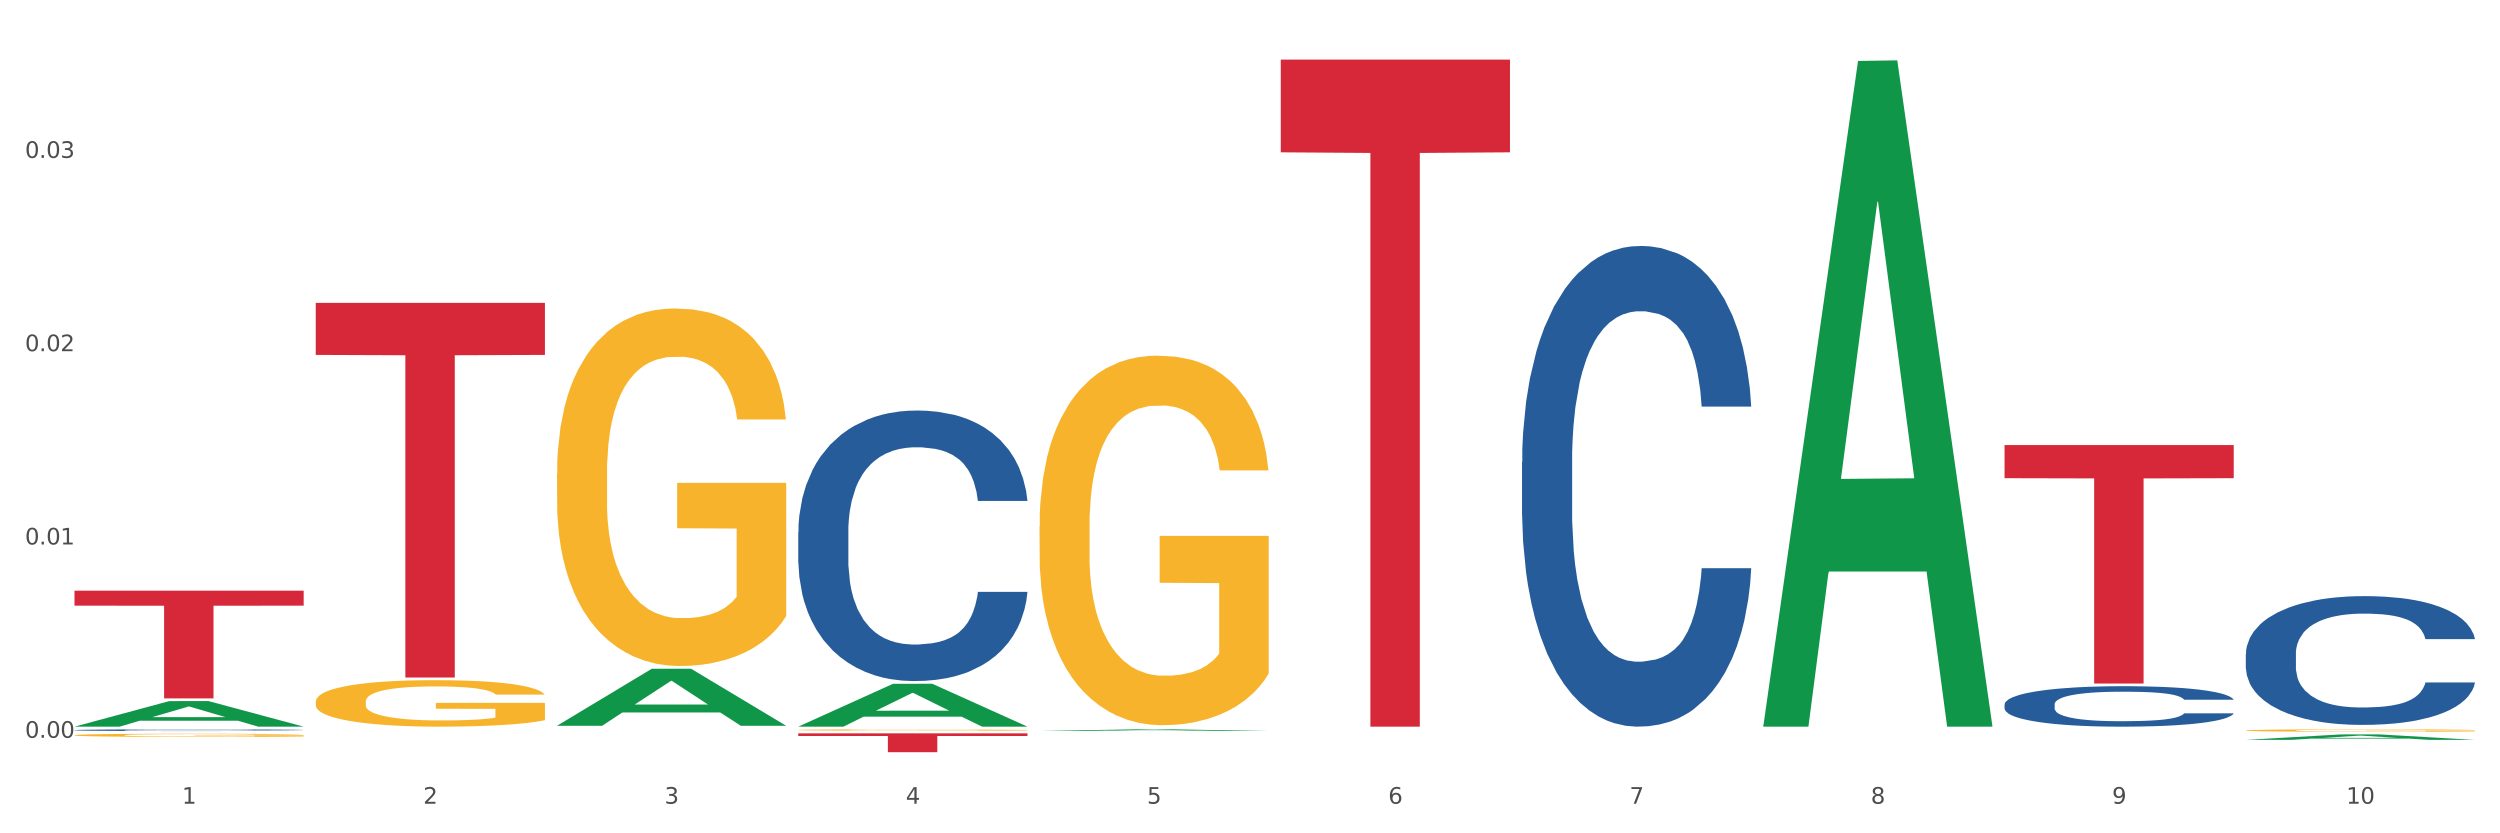 <?xml version="1.0" encoding="utf-8" standalone="no"?>
<!DOCTYPE svg PUBLIC "-//W3C//DTD SVG 1.1//EN"
  "http://www.w3.org/Graphics/SVG/1.1/DTD/svg11.dtd">
<svg xmlns:xlink="http://www.w3.org/1999/xlink" width="1080pt" height="360pt" viewBox="0 0 1080 360" xmlns="http://www.w3.org/2000/svg" version="1.1">
 <rect x="0" y="0" width="1080" height="360" fill="#333333" stroke="none"/>
 <defs>
  <style type="text/css">*{stroke-linejoin: round; stroke-linecap: butt}</style>
 </defs>
 <g id="figure_1">
  <g id="patch_1">
   <path d="M 0 360 
L 1080 360 
L 1080 0 
L 0 0 
z
" style="fill: #ffffff; stroke: #ffffff; stroke-linejoin: miter"/>
  </g>
  <g id="axes_1">
   <g id="matplotlib.axis_1">
    <g id="xtick_1">
     <g id="text_1">
      <!-- 1 -->
      <g style="fill: #4d4d4d" transform="translate(78.627 347.204) scale(0.096 -0.096)">
       <defs>
        <path id="DejaVuSans-31" d="M 794 531 
L 1825 531 
L 1825 4091 
L 703 3866 
L 703 4441 
L 1819 4666 
L 2450 4666 
L 2450 531 
L 3481 531 
L 3481 0 
L 794 0 
L 794 531 
z
" transform="scale(0.016)"/>
       </defs>
       <use xlink:href="#DejaVuSans-31"/>
      </g>
     </g>
    </g>
    <g id="xtick_2">
     <g id="text_2">
      <!-- 2 -->
      <g style="fill: #4d4d4d" transform="translate(182.851 347.204) scale(0.096 -0.096)">
       <defs>
        <path id="DejaVuSans-32" d="M 1228 531 
L 3431 531 
L 3431 0 
L 469 0 
L 469 531 
Q 828 903 1448 1529 
Q 2069 2156 2228 2338 
Q 2531 2678 2651 2914 
Q 2772 3150 2772 3378 
Q 2772 3750 2511 3984 
Q 2250 4219 1831 4219 
Q 1534 4219 1204 4116 
Q 875 4013 500 3803 
L 500 4441 
Q 881 4594 1212 4672 
Q 1544 4750 1819 4750 
Q 2544 4750 2975 4387 
Q 3406 4025 3406 3419 
Q 3406 3131 3298 2873 
Q 3191 2616 2906 2266 
Q 2828 2175 2409 1742 
Q 1991 1309 1228 531 
z
" transform="scale(0.016)"/>
       </defs>
       <use xlink:href="#DejaVuSans-32"/>
      </g>
     </g>
    </g>
    <g id="xtick_3">
     <g id="text_3">
      <!-- 3 -->
      <g style="fill: #4d4d4d" transform="translate(287.074 347.204) scale(0.096 -0.096)">
       <defs>
        <path id="DejaVuSans-33" d="M 2597 2516 
Q 3050 2419 3304 2112 
Q 3559 1806 3559 1356 
Q 3559 666 3084 287 
Q 2609 -91 1734 -91 
Q 1441 -91 1130 -33 
Q 819 25 488 141 
L 488 750 
Q 750 597 1062 519 
Q 1375 441 1716 441 
Q 2309 441 2620 675 
Q 2931 909 2931 1356 
Q 2931 1769 2642 2001 
Q 2353 2234 1838 2234 
L 1294 2234 
L 1294 2753 
L 1863 2753 
Q 2328 2753 2575 2939 
Q 2822 3125 2822 3475 
Q 2822 3834 2567 4026 
Q 2313 4219 1838 4219 
Q 1578 4219 1281 4162 
Q 984 4106 628 3988 
L 628 4550 
Q 988 4650 1302 4700 
Q 1616 4750 1894 4750 
Q 2613 4750 3031 4423 
Q 3450 4097 3450 3541 
Q 3450 3153 3228 2886 
Q 3006 2619 2597 2516 
z
" transform="scale(0.016)"/>
       </defs>
       <use xlink:href="#DejaVuSans-33"/>
      </g>
     </g>
    </g>
    <g id="xtick_4">
     <g id="text_4">
      <!-- 4 -->
      <g style="fill: #4d4d4d" transform="translate(391.298 347.204) scale(0.096 -0.096)">
       <defs>
        <path id="DejaVuSans-34" d="M 2419 4116 
L 825 1625 
L 2419 1625 
L 2419 4116 
z
M 2253 4666 
L 3047 4666 
L 3047 1625 
L 3713 1625 
L 3713 1100 
L 3047 1100 
L 3047 0 
L 2419 0 
L 2419 1100 
L 313 1100 
L 313 1709 
L 2253 4666 
z
" transform="scale(0.016)"/>
       </defs>
       <use xlink:href="#DejaVuSans-34"/>
      </g>
     </g>
    </g>
    <g id="xtick_5">
     <g id="text_5">
      <!-- 5 -->
      <g style="fill: #4d4d4d" transform="translate(495.522 347.204) scale(0.096 -0.096)">
       <defs>
        <path id="DejaVuSans-35" d="M 691 4666 
L 3169 4666 
L 3169 4134 
L 1269 4134 
L 1269 2991 
Q 1406 3038 1543 3061 
Q 1681 3084 1819 3084 
Q 2600 3084 3056 2656 
Q 3513 2228 3513 1497 
Q 3513 744 3044 326 
Q 2575 -91 1722 -91 
Q 1428 -91 1123 -41 
Q 819 9 494 109 
L 494 744 
Q 775 591 1075 516 
Q 1375 441 1709 441 
Q 2250 441 2565 725 
Q 2881 1009 2881 1497 
Q 2881 1984 2565 2268 
Q 2250 2553 1709 2553 
Q 1456 2553 1204 2497 
Q 953 2441 691 2322 
L 691 4666 
z
" transform="scale(0.016)"/>
       </defs>
       <use xlink:href="#DejaVuSans-35"/>
      </g>
     </g>
    </g>
    <g id="xtick_6">
     <g id="text_6">
      <!-- 6 -->
      <g style="fill: #4d4d4d" transform="translate(599.745 347.204) scale(0.096 -0.096)">
       <defs>
        <path id="DejaVuSans-36" d="M 2113 2584 
Q 1688 2584 1439 2293 
Q 1191 2003 1191 1497 
Q 1191 994 1439 701 
Q 1688 409 2113 409 
Q 2538 409 2786 701 
Q 3034 994 3034 1497 
Q 3034 2003 2786 2293 
Q 2538 2584 2113 2584 
z
M 3366 4563 
L 3366 3988 
Q 3128 4100 2886 4159 
Q 2644 4219 2406 4219 
Q 1781 4219 1451 3797 
Q 1122 3375 1075 2522 
Q 1259 2794 1537 2939 
Q 1816 3084 2150 3084 
Q 2853 3084 3261 2657 
Q 3669 2231 3669 1497 
Q 3669 778 3244 343 
Q 2819 -91 2113 -91 
Q 1303 -91 875 529 
Q 447 1150 447 2328 
Q 447 3434 972 4092 
Q 1497 4750 2381 4750 
Q 2619 4750 2861 4703 
Q 3103 4656 3366 4563 
z
" transform="scale(0.016)"/>
       </defs>
       <use xlink:href="#DejaVuSans-36"/>
      </g>
     </g>
    </g>
    <g id="xtick_7">
     <g id="text_7">
      <!-- 7 -->
      <g style="fill: #4d4d4d" transform="translate(703.969 347.204) scale(0.096 -0.096)">
       <defs>
        <path id="DejaVuSans-37" d="M 525 4666 
L 3525 4666 
L 3525 4397 
L 1831 0 
L 1172 0 
L 2766 4134 
L 525 4134 
L 525 4666 
z
" transform="scale(0.016)"/>
       </defs>
       <use xlink:href="#DejaVuSans-37"/>
      </g>
     </g>
    </g>
    <g id="xtick_8">
     <g id="text_8">
      <!-- 8 -->
      <g style="fill: #4d4d4d" transform="translate(808.193 347.204) scale(0.096 -0.096)">
       <defs>
        <path id="DejaVuSans-38" d="M 2034 2216 
Q 1584 2216 1326 1975 
Q 1069 1734 1069 1313 
Q 1069 891 1326 650 
Q 1584 409 2034 409 
Q 2484 409 2743 651 
Q 3003 894 3003 1313 
Q 3003 1734 2745 1975 
Q 2488 2216 2034 2216 
z
M 1403 2484 
Q 997 2584 770 2862 
Q 544 3141 544 3541 
Q 544 4100 942 4425 
Q 1341 4750 2034 4750 
Q 2731 4750 3128 4425 
Q 3525 4100 3525 3541 
Q 3525 3141 3298 2862 
Q 3072 2584 2669 2484 
Q 3125 2378 3379 2068 
Q 3634 1759 3634 1313 
Q 3634 634 3220 271 
Q 2806 -91 2034 -91 
Q 1263 -91 848 271 
Q 434 634 434 1313 
Q 434 1759 690 2068 
Q 947 2378 1403 2484 
z
M 1172 3481 
Q 1172 3119 1398 2916 
Q 1625 2713 2034 2713 
Q 2441 2713 2670 2916 
Q 2900 3119 2900 3481 
Q 2900 3844 2670 4047 
Q 2441 4250 2034 4250 
Q 1625 4250 1398 4047 
Q 1172 3844 1172 3481 
z
" transform="scale(0.016)"/>
       </defs>
       <use xlink:href="#DejaVuSans-38"/>
      </g>
     </g>
    </g>
    <g id="xtick_9">
     <g id="text_9">
      <!-- 9 -->
      <g style="fill: #4d4d4d" transform="translate(912.416 347.204) scale(0.096 -0.096)">
       <defs>
        <path id="DejaVuSans-39" d="M 703 97 
L 703 672 
Q 941 559 1184 500 
Q 1428 441 1663 441 
Q 2288 441 2617 861 
Q 2947 1281 2994 2138 
Q 2813 1869 2534 1725 
Q 2256 1581 1919 1581 
Q 1219 1581 811 2004 
Q 403 2428 403 3163 
Q 403 3881 828 4315 
Q 1253 4750 1959 4750 
Q 2769 4750 3195 4129 
Q 3622 3509 3622 2328 
Q 3622 1225 3098 567 
Q 2575 -91 1691 -91 
Q 1453 -91 1209 -44 
Q 966 3 703 97 
z
M 1959 2075 
Q 2384 2075 2632 2365 
Q 2881 2656 2881 3163 
Q 2881 3666 2632 3958 
Q 2384 4250 1959 4250 
Q 1534 4250 1286 3958 
Q 1038 3666 1038 3163 
Q 1038 2656 1286 2365 
Q 1534 2075 1959 2075 
z
" transform="scale(0.016)"/>
       </defs>
       <use xlink:href="#DejaVuSans-39"/>
      </g>
     </g>
    </g>
    <g id="xtick_10">
     <g id="text_10">
      <!-- 10 -->
      <g style="fill: #4d4d4d" transform="translate(1013.586 347.204) scale(0.096 -0.096)">
       <defs>
        <path id="DejaVuSans-30" d="M 2034 4250 
Q 1547 4250 1301 3770 
Q 1056 3291 1056 2328 
Q 1056 1369 1301 889 
Q 1547 409 2034 409 
Q 2525 409 2770 889 
Q 3016 1369 3016 2328 
Q 3016 3291 2770 3770 
Q 2525 4250 2034 4250 
z
M 2034 4750 
Q 2819 4750 3233 4129 
Q 3647 3509 3647 2328 
Q 3647 1150 3233 529 
Q 2819 -91 2034 -91 
Q 1250 -91 836 529 
Q 422 1150 422 2328 
Q 422 3509 836 4129 
Q 1250 4750 2034 4750 
z
" transform="scale(0.016)"/>
       </defs>
       <use xlink:href="#DejaVuSans-31"/>
       <use xlink:href="#DejaVuSans-30" transform="translate(63.623 0)"/>
      </g>
     </g>
    </g>
    <g id="xtick_11"/>
    <g id="xtick_12"/>
    <g id="xtick_13"/>
    <g id="xtick_14"/>
    <g id="xtick_15"/>
    <g id="xtick_16"/>
    <g id="xtick_17"/>
    <g id="xtick_18"/>
    <g id="xtick_19"/>
   </g>
   <g id="matplotlib.axis_2">
    <g id="ytick_1">
     <g id="text_11">
      <!-- 0.00 -->
      <g style="fill: #4d4d4d" transform="translate(10.8 318.723) scale(0.096 -0.096)">
       <defs>
        <path id="DejaVuSans-2e" d="M 684 794 
L 1344 794 
L 1344 0 
L 684 0 
L 684 794 
z
" transform="scale(0.016)"/>
       </defs>
       <use xlink:href="#DejaVuSans-30"/>
       <use xlink:href="#DejaVuSans-2e" transform="translate(63.623 0)"/>
       <use xlink:href="#DejaVuSans-30" transform="translate(95.41 0)"/>
       <use xlink:href="#DejaVuSans-30" transform="translate(159.033 0)"/>
      </g>
     </g>
    </g>
    <g id="ytick_2">
     <g id="text_12">
      <!-- 0.01 -->
      <g style="fill: #4d4d4d" transform="translate(10.8 235.219) scale(0.096 -0.096)">
       <use xlink:href="#DejaVuSans-30"/>
       <use xlink:href="#DejaVuSans-2e" transform="translate(63.623 0)"/>
       <use xlink:href="#DejaVuSans-30" transform="translate(95.41 0)"/>
       <use xlink:href="#DejaVuSans-31" transform="translate(159.033 0)"/>
      </g>
     </g>
    </g>
    <g id="ytick_3">
     <g id="text_13">
      <!-- 0.02 -->
      <g style="fill: #4d4d4d" transform="translate(10.8 151.714) scale(0.096 -0.096)">
       <use xlink:href="#DejaVuSans-30"/>
       <use xlink:href="#DejaVuSans-2e" transform="translate(63.623 0)"/>
       <use xlink:href="#DejaVuSans-30" transform="translate(95.41 0)"/>
       <use xlink:href="#DejaVuSans-32" transform="translate(159.033 0)"/>
      </g>
     </g>
    </g>
    <g id="ytick_4">
     <g id="text_14">
      <!-- 0.03 -->
      <g style="fill: #4d4d4d" transform="translate(10.8 68.21) scale(0.096 -0.096)">
       <use xlink:href="#DejaVuSans-30"/>
       <use xlink:href="#DejaVuSans-2e" transform="translate(63.623 0)"/>
       <use xlink:href="#DejaVuSans-30" transform="translate(95.41 0)"/>
       <use xlink:href="#DejaVuSans-33" transform="translate(159.033 0)"/>
      </g>
     </g>
    </g>
    <g id="ytick_5"/>
    <g id="ytick_6"/>
    <g id="ytick_7"/>
    <g id="ytick_8"/>
   </g>
   <g id="PolyCollection_1">
    <path d="M 32.175 313.898 
L 32.277 313.888 
L 73.107 302.877 
L 90.051 302.867 
L 131.187 313.919 
L 111.589 313.919 
L 102.709 311.345 
L 60.552 311.345 
L 60.246 311.387 
L 51.671 313.919 
L 32.175 313.919 
L 32.175 313.898 
L 65.86 309.809 
L 97.401 309.799 
L 81.783 305.222 
L 81.579 305.201 
L 81.375 305.233 
L 65.758 309.799 
L 65.86 309.809 
L 32.175 313.898 
z
" clip-path="url(#pe59bf19266)" style="fill: #109648"/>
    <path d="M 657.517 199.557 
L 657.634 199.367 
L 657.634 194.057 
L 657.985 186.85 
L 659.272 173.574 
L 660.911 163.523 
L 663.72 151.764 
L 665.241 146.833 
L 667.231 141.333 
L 671.327 132.419 
L 676.008 124.833 
L 679.285 120.661 
L 681.743 118.005 
L 687.244 113.264 
L 690.404 111.178 
L 693.681 109.471 
L 696.49 108.333 
L 701.171 107.005 
L 704.916 106.437 
L 709.247 106.247 
L 712.875 106.437 
L 717.673 107.195 
L 724.695 109.471 
L 727.387 110.799 
L 731.015 113.074 
L 734.76 116.109 
L 737.803 119.143 
L 741.314 123.505 
L 744.943 129.195 
L 748.454 136.402 
L 750.911 143.04 
L 752.901 150.057 
L 754.657 158.592 
L 755.944 167.885 
L 756.529 175.66 
L 735.112 175.66 
L 734.526 168.643 
L 733.356 161.057 
L 732.186 155.936 
L 730.898 151.764 
L 728.909 147.023 
L 727.153 143.988 
L 724.227 140.385 
L 721.535 138.109 
L 719.312 136.781 
L 716.62 135.643 
L 710.885 134.505 
L 706.789 134.505 
L 704.214 134.885 
L 701.054 135.833 
L 698.362 137.161 
L 695.202 139.436 
L 692.745 141.902 
L 690.287 145.126 
L 688.882 147.402 
L 686.776 151.574 
L 685.371 154.988 
L 683.499 160.867 
L 682.445 165.04 
L 680.573 175.85 
L 679.754 183.816 
L 679.402 189.316 
L 679.168 195.385 
L 679.168 224.971 
L 679.871 238.247 
L 680.456 243.936 
L 681.392 250.384 
L 683.148 258.729 
L 685.722 266.884 
L 688.414 272.764 
L 690.638 276.367 
L 692.745 279.022 
L 694.851 281.108 
L 697.426 283.005 
L 699.533 284.143 
L 702.693 285.281 
L 706.438 285.85 
L 709.364 285.85 
L 715.332 284.902 
L 718.024 283.953 
L 720.599 282.626 
L 723.408 280.54 
L 725.632 278.264 
L 726.919 276.557 
L 729.026 272.953 
L 730.664 269.16 
L 732.069 264.798 
L 733.005 261.005 
L 734.058 255.315 
L 734.877 248.867 
L 735.112 245.453 
L 756.529 245.453 
L 756.061 252.281 
L 755.242 258.919 
L 753.603 267.833 
L 752.316 272.953 
L 750.326 279.212 
L 748.22 284.522 
L 745.294 290.402 
L 742.602 294.764 
L 739.793 298.557 
L 736.75 301.97 
L 731.249 306.712 
L 729.26 308.039 
L 725.046 310.315 
L 721.769 311.643 
L 716.971 312.97 
L 712.055 313.729 
L 706.906 313.919 
L 702.341 313.539 
L 697.309 312.401 
L 694.149 311.264 
L 690.638 309.557 
L 686.542 306.901 
L 682.679 303.677 
L 679.051 299.884 
L 675.657 295.522 
L 672.497 290.591 
L 668.401 282.436 
L 665.358 274.471 
L 663.134 267.074 
L 661.613 260.815 
L 660.091 252.85 
L 659.272 247.35 
L 657.985 234.074 
L 657.517 221.747 
L 657.517 199.557 
z
" clip-path="url(#pe59bf19266)" style="fill: #255c99"/>
    <path d="M 865.964 304.293 
L 866.081 304.277 
L 866.081 303.83 
L 866.432 303.223 
L 867.719 302.106 
L 869.358 301.26 
L 872.167 300.27 
L 873.688 299.855 
L 875.678 299.392 
L 879.774 298.642 
L 884.456 298.003 
L 887.733 297.652 
L 890.19 297.429 
L 895.691 297.029 
L 898.851 296.854 
L 902.128 296.71 
L 904.937 296.614 
L 909.618 296.503 
L 913.364 296.455 
L 917.694 296.439 
L 921.322 296.455 
L 926.12 296.519 
L 933.143 296.71 
L 935.834 296.822 
L 939.463 297.013 
L 943.208 297.269 
L 946.251 297.524 
L 949.762 297.891 
L 953.39 298.37 
L 956.901 298.977 
L 959.359 299.536 
L 961.348 300.126 
L 963.104 300.845 
L 964.391 301.627 
L 964.976 302.281 
L 943.559 302.281 
L 942.974 301.691 
L 941.803 301.052 
L 940.633 300.621 
L 939.346 300.27 
L 937.356 299.871 
L 935.6 299.616 
L 932.674 299.312 
L 929.983 299.121 
L 927.759 299.009 
L 925.067 298.913 
L 919.332 298.817 
L 915.236 298.817 
L 912.661 298.849 
L 909.501 298.929 
L 906.81 299.041 
L 903.65 299.232 
L 901.192 299.44 
L 898.734 299.711 
L 897.33 299.903 
L 895.223 300.254 
L 893.819 300.541 
L 891.946 301.036 
L 890.893 301.387 
L 889.02 302.297 
L 888.201 302.968 
L 887.85 303.431 
L 887.616 303.942 
L 887.616 306.432 
L 888.318 307.549 
L 888.903 308.028 
L 889.839 308.571 
L 891.595 309.273 
L 894.17 309.96 
L 896.861 310.455 
L 899.085 310.758 
L 901.192 310.981 
L 903.298 311.157 
L 905.873 311.317 
L 907.98 311.412 
L 911.14 311.508 
L 914.885 311.556 
L 917.811 311.556 
L 923.78 311.476 
L 926.472 311.397 
L 929.046 311.285 
L 931.855 311.109 
L 934.079 310.918 
L 935.366 310.774 
L 937.473 310.471 
L 939.111 310.151 
L 940.516 309.784 
L 941.452 309.465 
L 942.505 308.986 
L 943.325 308.443 
L 943.559 308.156 
L 964.976 308.156 
L 964.508 308.731 
L 963.689 309.289 
L 962.05 310.04 
L 960.763 310.471 
L 958.773 310.997 
L 956.667 311.444 
L 953.741 311.939 
L 951.049 312.306 
L 948.24 312.626 
L 945.197 312.913 
L 939.697 313.312 
L 937.707 313.424 
L 933.494 313.615 
L 930.217 313.727 
L 925.418 313.839 
L 920.503 313.903 
L 915.353 313.919 
L 910.789 313.887 
L 905.756 313.791 
L 902.596 313.695 
L 899.085 313.552 
L 894.989 313.328 
L 891.127 313.057 
L 887.499 312.737 
L 884.105 312.37 
L 880.945 311.955 
L 876.848 311.269 
L 873.805 310.598 
L 871.582 309.976 
L 870.06 309.449 
L 868.539 308.779 
L 867.719 308.316 
L 866.432 307.198 
L 865.964 306.161 
L 865.964 304.293 
z
" clip-path="url(#pe59bf19266)" style="fill: #255c99"/>
    <path d="M 970.188 282.521 
L 970.305 282.47 
L 970.305 281.047 
L 970.656 279.117 
L 971.943 275.56 
L 973.582 272.868 
L 976.39 269.718 
L 977.912 268.397 
L 979.902 266.923 
L 983.998 264.535 
L 988.679 262.503 
L 991.956 261.385 
L 994.414 260.674 
L 999.915 259.404 
L 1003.075 258.845 
L 1006.352 258.388 
L 1009.161 258.083 
L 1013.842 257.727 
L 1017.587 257.575 
L 1021.917 257.524 
L 1025.546 257.575 
L 1030.344 257.778 
L 1037.366 258.388 
L 1040.058 258.744 
L 1043.686 259.353 
L 1047.431 260.166 
L 1050.474 260.979 
L 1053.985 262.148 
L 1057.613 263.672 
L 1061.125 265.602 
L 1063.582 267.381 
L 1065.572 269.26 
L 1067.327 271.547 
L 1068.615 274.036 
L 1069.2 276.119 
L 1047.782 276.119 
L 1047.197 274.239 
L 1046.027 272.207 
L 1044.857 270.835 
L 1043.569 269.718 
L 1041.58 268.448 
L 1039.824 267.635 
L 1036.898 266.669 
L 1034.206 266.06 
L 1031.983 265.704 
L 1029.291 265.399 
L 1023.556 265.094 
L 1019.46 265.094 
L 1016.885 265.196 
L 1013.725 265.45 
L 1011.033 265.806 
L 1007.873 266.415 
L 1005.415 267.076 
L 1002.958 267.939 
L 1001.553 268.549 
L 999.447 269.667 
L 998.042 270.581 
L 996.17 272.156 
L 995.116 273.274 
L 993.244 276.17 
L 992.424 278.304 
L 992.073 279.777 
L 991.839 281.403 
L 991.839 289.329 
L 992.541 292.885 
L 993.127 294.409 
L 994.063 296.137 
L 995.818 298.372 
L 998.393 300.557 
L 1001.085 302.132 
L 1003.309 303.097 
L 1005.415 303.808 
L 1007.522 304.367 
L 1010.097 304.875 
L 1012.203 305.18 
L 1015.363 305.485 
L 1019.109 305.637 
L 1022.035 305.637 
L 1028.003 305.383 
L 1030.695 305.129 
L 1033.27 304.774 
L 1036.079 304.215 
L 1038.303 303.605 
L 1039.59 303.148 
L 1041.697 302.183 
L 1043.335 301.166 
L 1044.739 299.998 
L 1045.676 298.982 
L 1046.729 297.458 
L 1047.548 295.73 
L 1047.782 294.816 
L 1069.2 294.816 
L 1068.732 296.645 
L 1067.913 298.423 
L 1066.274 300.811 
L 1064.987 302.183 
L 1062.997 303.859 
L 1060.89 305.282 
L 1057.965 306.857 
L 1055.273 308.025 
L 1052.464 309.041 
L 1049.421 309.956 
L 1043.92 311.226 
L 1041.931 311.582 
L 1037.717 312.191 
L 1034.44 312.547 
L 1029.642 312.903 
L 1024.726 313.106 
L 1019.577 313.157 
L 1015.012 313.055 
L 1009.98 312.75 
L 1006.82 312.445 
L 1003.309 311.988 
L 999.212 311.277 
L 995.35 310.413 
L 991.722 309.397 
L 988.328 308.228 
L 985.168 306.908 
L 981.072 304.723 
L 978.029 302.589 
L 975.805 300.608 
L 974.284 298.931 
L 972.762 296.797 
L 971.943 295.324 
L 970.656 291.767 
L 970.188 288.465 
L 970.188 282.521 
z
" clip-path="url(#pe59bf19266)" style="fill: #255c99"/>
    <path d="M 32.175 317.608 
L 32.292 317.607 
L 32.292 317.561 
L 32.526 317.522 
L 33.695 317.428 
L 35.448 317.35 
L 36.734 317.309 
L 38.02 317.275 
L 39.54 317.241 
L 41.41 317.205 
L 44.8 317.154 
L 46.904 317.128 
L 49.476 317.1 
L 54.152 317.06 
L 57.542 317.037 
L 61.049 317.018 
L 66.777 316.995 
L 70.517 316.985 
L 74.492 316.978 
L 79.285 316.973 
L 82.909 316.972 
L 90.858 316.975 
L 97.638 316.987 
L 100.911 316.995 
L 105.119 317.011 
L 107.34 317.021 
L 110.964 317.041 
L 114.705 317.067 
L 117.277 317.09 
L 121.134 317.133 
L 124.057 317.175 
L 126.745 317.228 
L 128.148 317.265 
L 129.2 317.299 
L 130.135 317.338 
L 131.071 317.399 
L 110.029 317.399 
L 109.211 317.355 
L 107.925 317.314 
L 106.054 317.273 
L 104.418 317.248 
L 101.612 317.217 
L 99.041 317.197 
L 96.352 317.182 
L 93.079 317.169 
L 90.507 317.163 
L 86.883 317.158 
L 79.752 317.159 
L 74.96 317.169 
L 71.686 317.182 
L 69.582 317.193 
L 67.712 317.205 
L 65.608 317.223 
L 63.153 317.25 
L 61.399 317.273 
L 59.646 317.304 
L 58.243 317.334 
L 56.957 317.369 
L 55.905 317.407 
L 55.087 317.446 
L 54.386 317.493 
L 53.801 317.573 
L 53.801 317.745 
L 54.035 317.784 
L 54.619 317.835 
L 55.321 317.874 
L 56.49 317.921 
L 57.542 317.952 
L 59.529 317.998 
L 61.75 318.035 
L 63.504 318.059 
L 65.257 318.079 
L 68.296 318.107 
L 71.686 318.13 
L 74.609 318.144 
L 78.583 318.156 
L 81.272 318.161 
L 83.61 318.164 
L 89.338 318.164 
L 93.429 318.16 
L 97.988 318.151 
L 101.495 318.14 
L 104.418 318.126 
L 107.691 318.103 
L 109.795 318.082 
L 109.795 317.819 
L 84.078 317.818 
L 84.078 317.643 
L 131.187 317.643 
L 131.187 318.156 
L 129.2 318.183 
L 126.979 318.206 
L 124.641 318.228 
L 121.134 318.254 
L 116.926 318.279 
L 113.185 318.297 
L 109.211 318.312 
L 104.535 318.326 
L 98.456 318.338 
L 94.715 318.343 
L 90.039 318.347 
L 84.545 318.349 
L 79.752 318.346 
L 75.076 318.34 
L 70.167 318.328 
L 65.374 318.312 
L 61.75 318.296 
L 58.126 318.276 
L 54.269 318.249 
L 51.229 318.224 
L 48.891 318.201 
L 46.32 318.172 
L 43.514 318.135 
L 41.41 318.101 
L 39.54 318.066 
L 37.552 318.02 
L 36.15 317.981 
L 34.747 317.932 
L 33.928 317.896 
L 32.993 317.839 
L 32.292 317.76 
L 32.175 317.608 
z
" clip-path="url(#pe59bf19266)" style="fill: #f7b32b"/>
    <path d="M 136.399 303.117 
L 136.516 303.098 
L 136.516 302.438 
L 136.749 301.87 
L 137.918 300.494 
L 139.672 299.357 
L 140.958 298.752 
L 142.244 298.257 
L 143.763 297.762 
L 145.634 297.248 
L 149.024 296.496 
L 151.128 296.111 
L 153.699 295.708 
L 158.375 295.121 
L 161.765 294.791 
L 165.272 294.516 
L 171 294.186 
L 174.741 294.039 
L 178.716 293.929 
L 183.508 293.855 
L 187.132 293.837 
L 195.081 293.892 
L 201.861 294.057 
L 205.135 294.186 
L 209.343 294.406 
L 211.564 294.552 
L 215.188 294.846 
L 218.928 295.231 
L 221.5 295.561 
L 225.358 296.185 
L 228.28 296.808 
L 230.969 297.578 
L 232.372 298.11 
L 233.424 298.605 
L 234.359 299.174 
L 235.294 300.072 
L 214.253 300.072 
L 213.434 299.431 
L 212.148 298.825 
L 210.278 298.239 
L 208.641 297.872 
L 205.836 297.413 
L 203.264 297.12 
L 200.576 296.9 
L 197.302 296.716 
L 194.731 296.625 
L 191.107 296.551 
L 183.976 296.57 
L 179.183 296.716 
L 175.91 296.9 
L 173.806 297.065 
L 171.936 297.248 
L 169.831 297.505 
L 167.377 297.89 
L 165.623 298.239 
L 163.87 298.679 
L 162.467 299.119 
L 161.181 299.632 
L 160.129 300.183 
L 159.311 300.751 
L 158.609 301.448 
L 158.025 302.603 
L 158.025 305.116 
L 158.259 305.684 
L 158.843 306.436 
L 159.544 307.005 
L 160.713 307.683 
L 161.765 308.142 
L 163.753 308.802 
L 165.974 309.352 
L 167.727 309.701 
L 169.481 309.994 
L 172.52 310.398 
L 175.91 310.728 
L 178.833 310.929 
L 182.807 311.113 
L 185.496 311.186 
L 187.834 311.223 
L 193.562 311.223 
L 197.653 311.168 
L 202.212 311.039 
L 205.719 310.874 
L 208.641 310.673 
L 211.915 310.343 
L 214.019 310.031 
L 214.019 306.198 
L 188.301 306.18 
L 188.301 303.63 
L 235.411 303.63 
L 235.411 311.113 
L 233.424 311.498 
L 231.203 311.846 
L 228.865 312.158 
L 225.358 312.543 
L 221.15 312.91 
L 217.409 313.167 
L 213.434 313.387 
L 208.758 313.589 
L 202.68 313.772 
L 198.939 313.845 
L 194.263 313.9 
L 188.769 313.919 
L 183.976 313.882 
L 179.3 313.79 
L 174.39 313.625 
L 169.598 313.387 
L 165.974 313.148 
L 162.35 312.855 
L 158.492 312.47 
L 155.453 312.103 
L 153.115 311.773 
L 150.543 311.351 
L 147.738 310.801 
L 145.634 310.306 
L 143.763 309.792 
L 141.776 309.132 
L 140.373 308.564 
L 138.97 307.848 
L 138.152 307.317 
L 137.217 306.491 
L 136.516 305.336 
L 136.399 303.117 
z
" clip-path="url(#pe59bf19266)" style="fill: #f7b32b"/>
    <path d="M 240.622 204.636 
L 240.739 204.495 
L 240.739 199.417 
L 240.973 195.044 
L 242.142 184.464 
L 243.895 175.718 
L 245.181 171.062 
L 246.467 167.254 
L 247.987 163.445 
L 249.857 159.495 
L 253.247 153.711 
L 255.351 150.749 
L 257.923 147.646 
L 262.599 143.132 
L 265.989 140.592 
L 269.496 138.476 
L 275.224 135.937 
L 278.965 134.809 
L 282.939 133.962 
L 287.732 133.398 
L 291.356 133.257 
L 299.305 133.68 
L 306.085 134.95 
L 309.358 135.937 
L 313.566 137.63 
L 315.788 138.758 
L 319.411 141.016 
L 323.152 143.978 
L 325.724 146.517 
L 329.581 151.313 
L 332.504 156.11 
L 335.193 162.034 
L 336.595 166.125 
L 337.647 169.934 
L 338.583 174.307 
L 339.518 181.219 
L 318.476 181.219 
L 317.658 176.282 
L 316.372 171.627 
L 314.502 167.113 
L 312.865 164.291 
L 310.06 160.765 
L 307.488 158.508 
L 304.799 156.815 
L 301.526 155.404 
L 298.954 154.699 
L 295.33 154.135 
L 288.2 154.276 
L 283.407 155.404 
L 280.134 156.815 
L 278.03 158.084 
L 276.159 159.495 
L 274.055 161.47 
L 271.6 164.432 
L 269.847 167.113 
L 268.093 170.498 
L 266.69 173.884 
L 265.405 177.834 
L 264.352 182.066 
L 263.534 186.439 
L 262.833 191.799 
L 262.248 200.686 
L 262.248 220.012 
L 262.482 224.385 
L 263.067 230.169 
L 263.768 234.542 
L 264.937 239.761 
L 265.989 243.288 
L 267.976 248.366 
L 270.197 252.598 
L 271.951 255.278 
L 273.704 257.535 
L 276.744 260.639 
L 280.134 263.178 
L 283.056 264.73 
L 287.031 266.14 
L 289.719 266.705 
L 292.057 266.987 
L 297.785 266.987 
L 301.877 266.564 
L 306.436 265.576 
L 309.943 264.307 
L 312.865 262.755 
L 316.138 260.216 
L 318.242 257.818 
L 318.242 228.335 
L 292.525 228.194 
L 292.525 208.586 
L 339.635 208.586 
L 339.635 266.14 
L 337.647 269.103 
L 335.426 271.783 
L 333.088 274.181 
L 329.581 277.144 
L 325.373 279.965 
L 321.632 281.94 
L 317.658 283.633 
L 312.982 285.184 
L 306.903 286.595 
L 303.163 287.159 
L 298.487 287.582 
L 292.992 287.723 
L 288.2 287.441 
L 283.524 286.736 
L 278.614 285.466 
L 273.821 283.633 
L 270.197 281.799 
L 266.574 279.542 
L 262.716 276.579 
L 259.677 273.758 
L 257.339 271.219 
L 254.767 267.974 
L 251.961 263.742 
L 249.857 259.934 
L 247.987 255.984 
L 246 250.905 
L 244.597 246.532 
L 243.194 241.031 
L 242.376 236.94 
L 241.441 230.592 
L 240.739 221.705 
L 240.622 204.636 
z
" clip-path="url(#pe59bf19266)" style="fill: #f7b32b"/>
    <path d="M 344.846 315.341 
L 344.963 315.341 
L 344.963 315.322 
L 345.197 315.305 
L 346.366 315.266 
L 348.119 315.234 
L 349.405 315.216 
L 350.691 315.202 
L 352.21 315.188 
L 354.081 315.173 
L 357.471 315.152 
L 359.575 315.141 
L 362.147 315.129 
L 366.823 315.113 
L 370.213 315.103 
L 373.72 315.095 
L 379.448 315.086 
L 383.188 315.082 
L 387.163 315.079 
L 391.956 315.077 
L 395.579 315.076 
L 403.529 315.078 
L 410.309 315.082 
L 413.582 315.086 
L 417.79 315.092 
L 420.011 315.096 
L 423.635 315.105 
L 427.376 315.116 
L 429.947 315.125 
L 433.805 315.143 
L 436.728 315.161 
L 439.416 315.183 
L 440.819 315.198 
L 441.871 315.212 
L 442.806 315.228 
L 443.741 315.254 
L 422.7 315.254 
L 421.882 315.236 
L 420.596 315.218 
L 418.725 315.202 
L 417.089 315.191 
L 414.283 315.178 
L 411.711 315.17 
L 409.023 315.163 
L 405.75 315.158 
L 403.178 315.156 
L 399.554 315.154 
L 392.423 315.154 
L 387.63 315.158 
L 384.357 315.163 
L 382.253 315.168 
L 380.383 315.173 
L 378.279 315.181 
L 375.824 315.192 
L 374.07 315.202 
L 372.317 315.214 
L 370.914 315.227 
L 369.628 315.242 
L 368.576 315.257 
L 367.758 315.273 
L 367.056 315.293 
L 366.472 315.326 
L 366.472 315.398 
L 366.706 315.414 
L 367.29 315.436 
L 367.992 315.452 
L 369.161 315.471 
L 370.213 315.485 
L 372.2 315.503 
L 374.421 315.519 
L 376.174 315.529 
L 377.928 315.537 
L 380.967 315.549 
L 384.357 315.558 
L 387.28 315.564 
L 391.254 315.569 
L 393.943 315.572 
L 396.281 315.573 
L 402.009 315.573 
L 406.1 315.571 
L 410.659 315.567 
L 414.166 315.563 
L 417.089 315.557 
L 420.362 315.547 
L 422.466 315.539 
L 422.466 315.429 
L 396.748 315.429 
L 396.748 315.356 
L 443.858 315.356 
L 443.858 315.569 
L 441.871 315.58 
L 439.65 315.59 
L 437.312 315.599 
L 433.805 315.61 
L 429.597 315.621 
L 425.856 315.628 
L 421.882 315.634 
L 417.206 315.64 
L 411.127 315.645 
L 407.386 315.647 
L 402.71 315.649 
L 397.216 315.65 
L 392.423 315.649 
L 387.747 315.646 
L 382.838 315.641 
L 378.045 315.634 
L 374.421 315.628 
L 370.797 315.619 
L 366.94 315.608 
L 363.9 315.598 
L 361.562 315.588 
L 358.99 315.576 
L 356.185 315.561 
L 354.081 315.546 
L 352.21 315.532 
L 350.223 315.513 
L 348.82 315.497 
L 347.418 315.476 
L 346.599 315.461 
L 345.664 315.437 
L 344.963 315.404 
L 344.846 315.341 
z
" clip-path="url(#pe59bf19266)" style="fill: #f7b32b"/>
    <path d="M 449.069 227.408 
L 449.186 227.263 
L 449.186 222.014 
L 449.42 217.494 
L 450.589 206.559 
L 452.343 197.519 
L 453.628 192.708 
L 454.914 188.771 
L 456.434 184.835 
L 458.304 180.752 
L 461.694 174.774 
L 463.799 171.713 
L 466.37 168.505 
L 471.046 163.839 
L 474.436 161.215 
L 477.943 159.028 
L 483.671 156.404 
L 487.412 155.237 
L 491.386 154.362 
L 496.179 153.779 
L 499.803 153.633 
L 507.752 154.071 
L 514.532 155.383 
L 517.805 156.404 
L 522.014 158.153 
L 524.235 159.32 
L 527.859 161.652 
L 531.599 164.714 
L 534.171 167.339 
L 538.029 172.296 
L 540.951 177.253 
L 543.64 183.377 
L 545.043 187.605 
L 546.095 191.542 
L 547.03 196.061 
L 547.965 203.206 
L 526.923 203.206 
L 526.105 198.103 
L 524.819 193.291 
L 522.949 188.626 
L 521.312 185.71 
L 518.507 182.064 
L 515.935 179.732 
L 513.246 177.982 
L 509.973 176.524 
L 507.401 175.795 
L 503.778 175.212 
L 496.647 175.358 
L 491.854 176.524 
L 488.581 177.982 
L 486.477 179.294 
L 484.606 180.752 
L 482.502 182.793 
L 480.047 185.855 
L 478.294 188.626 
L 476.54 192.125 
L 475.138 195.624 
L 473.852 199.706 
L 472.8 204.08 
L 471.981 208.6 
L 471.28 214.141 
L 470.696 223.326 
L 470.696 243.301 
L 470.929 247.82 
L 471.514 253.798 
L 472.215 258.318 
L 473.384 263.713 
L 474.436 267.358 
L 476.424 272.607 
L 478.645 276.981 
L 480.398 279.751 
L 482.152 282.084 
L 485.191 285.291 
L 488.581 287.916 
L 491.503 289.519 
L 495.478 290.977 
L 498.167 291.561 
L 500.505 291.852 
L 506.232 291.852 
L 510.324 291.415 
L 514.883 290.394 
L 518.39 289.082 
L 521.312 287.478 
L 524.585 284.854 
L 526.69 282.375 
L 526.69 251.903 
L 500.972 251.757 
L 500.972 231.491 
L 548.082 231.491 
L 548.082 290.977 
L 546.095 294.039 
L 543.874 296.809 
L 541.536 299.288 
L 538.029 302.35 
L 533.82 305.266 
L 530.08 307.307 
L 526.105 309.057 
L 521.429 310.66 
L 515.351 312.118 
L 511.61 312.702 
L 506.934 313.139 
L 501.44 313.285 
L 496.647 312.993 
L 491.971 312.264 
L 487.061 310.952 
L 482.268 309.057 
L 478.645 307.161 
L 475.021 304.828 
L 471.163 301.767 
L 468.124 298.851 
L 465.786 296.226 
L 463.214 292.873 
L 460.409 288.499 
L 458.304 284.562 
L 456.434 280.48 
L 454.447 275.231 
L 453.044 270.711 
L 451.641 265.025 
L 450.823 260.797 
L 449.888 254.236 
L 449.186 245.05 
L 449.069 227.408 
z
" clip-path="url(#pe59bf19266)" style="fill: #f7b32b"/>
    <path d="M 970.188 315.556 
L 970.304 315.555 
L 970.304 315.521 
L 970.538 315.492 
L 971.707 315.421 
L 973.461 315.362 
L 974.747 315.33 
L 976.032 315.305 
L 977.552 315.279 
L 979.422 315.253 
L 982.813 315.214 
L 984.917 315.194 
L 987.488 315.173 
L 992.164 315.142 
L 995.554 315.125 
L 999.061 315.111 
L 1004.789 315.094 
L 1008.53 315.086 
L 1012.505 315.081 
L 1017.297 315.077 
L 1020.921 315.076 
L 1028.87 315.079 
L 1035.65 315.087 
L 1038.923 315.094 
L 1043.132 315.105 
L 1045.353 315.113 
L 1048.977 315.128 
L 1052.717 315.148 
L 1055.289 315.165 
L 1059.147 315.197 
L 1062.069 315.23 
L 1064.758 315.27 
L 1066.161 315.297 
L 1067.213 315.323 
L 1068.148 315.352 
L 1069.083 315.399 
L 1048.041 315.399 
L 1047.223 315.366 
L 1045.937 315.334 
L 1044.067 315.304 
L 1042.43 315.285 
L 1039.625 315.261 
L 1037.053 315.246 
L 1034.364 315.235 
L 1031.091 315.225 
L 1028.52 315.22 
L 1024.896 315.216 
L 1017.765 315.217 
L 1012.972 315.225 
L 1009.699 315.235 
L 1007.595 315.243 
L 1005.724 315.253 
L 1003.62 315.266 
L 1001.165 315.286 
L 999.412 315.304 
L 997.659 315.327 
L 996.256 315.349 
L 994.97 315.376 
L 993.918 315.404 
L 993.1 315.434 
L 992.398 315.47 
L 991.814 315.53 
L 991.814 315.66 
L 992.047 315.689 
L 992.632 315.728 
L 993.333 315.758 
L 994.502 315.793 
L 995.554 315.816 
L 997.542 315.851 
L 999.763 315.879 
L 1001.516 315.897 
L 1003.27 315.912 
L 1006.309 315.933 
L 1009.699 315.95 
L 1012.621 315.961 
L 1016.596 315.97 
L 1019.285 315.974 
L 1021.623 315.976 
L 1027.351 315.976 
L 1031.442 315.973 
L 1036.001 315.966 
L 1039.508 315.958 
L 1042.43 315.947 
L 1045.704 315.93 
L 1047.808 315.914 
L 1047.808 315.716 
L 1022.09 315.715 
L 1022.09 315.583 
L 1069.2 315.583 
L 1069.2 315.97 
L 1067.213 315.99 
L 1064.992 316.008 
L 1062.654 316.024 
L 1059.147 316.044 
L 1054.938 316.063 
L 1051.198 316.077 
L 1047.223 316.088 
L 1042.547 316.098 
L 1036.469 316.108 
L 1032.728 316.112 
L 1028.052 316.115 
L 1022.558 316.115 
L 1017.765 316.114 
L 1013.089 316.109 
L 1008.179 316.1 
L 1003.387 316.088 
L 999.763 316.076 
L 996.139 316.06 
L 992.281 316.04 
L 989.242 316.022 
L 986.904 316.004 
L 984.332 315.983 
L 981.527 315.954 
L 979.422 315.928 
L 977.552 315.902 
L 975.565 315.868 
L 974.162 315.838 
L 972.759 315.801 
L 971.941 315.774 
L 971.006 315.731 
L 970.304 315.671 
L 970.188 315.556 
z
" clip-path="url(#pe59bf19266)" style="fill: #f7b32b"/>
    <path d="M 344.846 229.862 
L 344.963 229.755 
L 344.963 226.766 
L 345.314 222.71 
L 346.601 215.239 
L 348.24 209.581 
L 351.049 202.964 
L 352.57 200.188 
L 354.56 197.093 
L 358.656 192.076 
L 363.338 187.807 
L 366.615 185.459 
L 369.072 183.964 
L 374.573 181.296 
L 377.733 180.122 
L 381.01 179.161 
L 383.819 178.521 
L 388.5 177.774 
L 392.245 177.453 
L 396.576 177.347 
L 400.204 177.453 
L 405.002 177.88 
L 412.025 179.161 
L 414.716 179.908 
L 418.344 181.189 
L 422.09 182.897 
L 425.133 184.605 
L 428.644 187.06 
L 432.272 190.262 
L 435.783 194.318 
L 438.241 198.054 
L 440.23 202.003 
L 441.986 206.806 
L 443.273 212.036 
L 443.858 216.413 
L 422.441 216.413 
L 421.856 212.463 
L 420.685 208.194 
L 419.515 205.312 
L 418.227 202.964 
L 416.238 200.295 
L 414.482 198.587 
L 411.556 196.559 
L 408.865 195.279 
L 406.641 194.531 
L 403.949 193.891 
L 398.214 193.251 
L 394.118 193.251 
L 391.543 193.464 
L 388.383 193.998 
L 385.691 194.745 
L 382.531 196.026 
L 380.074 197.413 
L 377.616 199.228 
L 376.211 200.509 
L 374.105 202.857 
L 372.7 204.778 
L 370.828 208.087 
L 369.775 210.435 
L 367.902 216.519 
L 367.083 221.002 
L 366.732 224.098 
L 366.498 227.513 
L 366.498 244.164 
L 367.2 251.636 
L 367.785 254.838 
L 368.721 258.467 
L 370.477 263.164 
L 373.052 267.753 
L 375.743 271.062 
L 377.967 273.09 
L 380.074 274.585 
L 382.18 275.759 
L 384.755 276.826 
L 386.862 277.467 
L 390.022 278.107 
L 393.767 278.427 
L 396.693 278.427 
L 402.662 277.894 
L 405.353 277.36 
L 407.928 276.613 
L 410.737 275.439 
L 412.961 274.158 
L 414.248 273.197 
L 416.355 271.169 
L 417.993 269.034 
L 419.398 266.579 
L 420.334 264.445 
L 421.387 261.242 
L 422.207 257.613 
L 422.441 255.692 
L 443.858 255.692 
L 443.39 259.535 
L 442.571 263.27 
L 440.932 268.287 
L 439.645 271.169 
L 437.655 274.691 
L 435.549 277.68 
L 432.623 280.989 
L 429.931 283.444 
L 427.122 285.579 
L 424.079 287.5 
L 418.579 290.168 
L 416.589 290.916 
L 412.376 292.196 
L 409.099 292.944 
L 404.3 293.691 
L 399.385 294.118 
L 394.235 294.224 
L 389.671 294.011 
L 384.638 293.371 
L 381.478 292.73 
L 377.967 291.769 
L 373.871 290.275 
L 370.009 288.461 
L 366.38 286.326 
L 362.986 283.871 
L 359.826 281.096 
L 355.73 276.506 
L 352.687 272.023 
L 350.464 267.86 
L 348.942 264.338 
L 347.421 259.855 
L 346.601 256.759 
L 345.314 249.288 
L 344.846 242.35 
L 344.846 229.862 
z
" clip-path="url(#pe59bf19266)" style="fill: #255c99"/>
    <path d="M 32.175 255.175 
L 131.187 255.175 
L 131.187 261.642 
L 92.239 261.685 
L 92.239 301.709 
L 70.888 301.709 
L 70.888 261.685 
L 32.175 261.642 
L 32.175 255.219 
L 32.175 255.175 
z
" clip-path="url(#pe59bf19266)" style="fill: #d62839"/>
    <path d="M 136.399 130.826 
L 235.411 130.826 
L 235.411 153.319 
L 196.463 153.471 
L 196.463 292.68 
L 175.112 292.68 
L 175.112 153.471 
L 136.399 153.319 
L 136.399 130.978 
L 136.399 130.826 
z
" clip-path="url(#pe59bf19266)" style="fill: #d62839"/>
    <path d="M 344.846 316.807 
L 443.858 316.807 
L 443.858 317.938 
L 404.91 317.946 
L 404.91 324.95 
L 383.559 324.95 
L 383.559 317.946 
L 344.846 317.938 
L 344.846 316.814 
L 344.846 316.807 
z
" clip-path="url(#pe59bf19266)" style="fill: #d62839"/>
    <path d="M 553.293 25.759 
L 652.306 25.759 
L 652.306 65.804 
L 613.358 66.075 
L 613.358 313.919 
L 592.006 313.919 
L 592.006 66.075 
L 553.293 65.804 
L 553.293 26.03 
L 553.293 25.759 
z
" clip-path="url(#pe59bf19266)" style="fill: #d62839"/>
    <path d="M 865.964 192.262 
L 964.976 192.262 
L 964.976 206.578 
L 926.028 206.675 
L 926.028 295.282 
L 904.677 295.282 
L 904.677 206.675 
L 865.964 206.578 
L 865.964 192.359 
L 865.964 192.262 
z
" clip-path="url(#pe59bf19266)" style="fill: #d62839"/>
    <path d="M 32.175 315.408 
L 32.292 315.407 
L 32.292 315.388 
L 32.643 315.363 
L 33.931 315.315 
L 35.569 315.28 
L 38.378 315.238 
L 39.899 315.22 
L 41.889 315.201 
L 45.985 315.169 
L 50.667 315.142 
L 53.944 315.127 
L 56.401 315.118 
L 61.902 315.101 
L 65.062 315.094 
L 68.339 315.087 
L 71.148 315.083 
L 75.829 315.079 
L 79.575 315.077 
L 83.905 315.076 
L 87.533 315.077 
L 92.331 315.079 
L 99.354 315.087 
L 102.045 315.092 
L 105.674 315.1 
L 109.419 315.111 
L 112.462 315.122 
L 115.973 315.137 
L 119.601 315.158 
L 123.112 315.183 
L 125.57 315.207 
L 127.559 315.232 
L 129.315 315.262 
L 130.602 315.295 
L 131.187 315.323 
L 109.77 315.323 
L 109.185 315.298 
L 108.014 315.271 
L 106.844 315.253 
L 105.557 315.238 
L 103.567 315.221 
L 101.811 315.21 
L 98.886 315.197 
L 96.194 315.189 
L 93.97 315.185 
L 91.278 315.181 
L 85.543 315.176 
L 81.447 315.176 
L 78.872 315.178 
L 75.712 315.181 
L 73.021 315.186 
L 69.861 315.194 
L 67.403 315.203 
L 64.945 315.214 
L 63.541 315.222 
L 61.434 315.237 
L 60.03 315.249 
L 58.157 315.27 
L 57.104 315.285 
L 55.231 315.323 
L 54.412 315.352 
L 54.061 315.371 
L 53.827 315.393 
L 53.827 315.498 
L 54.529 315.545 
L 55.114 315.566 
L 56.05 315.588 
L 57.806 315.618 
L 60.381 315.647 
L 63.072 315.668 
L 65.296 315.681 
L 67.403 315.69 
L 69.509 315.698 
L 72.084 315.704 
L 74.191 315.708 
L 77.351 315.713 
L 81.096 315.715 
L 84.022 315.715 
L 89.991 315.711 
L 92.683 315.708 
L 95.257 315.703 
L 98.066 315.696 
L 100.29 315.688 
L 101.577 315.682 
L 103.684 315.669 
L 105.322 315.655 
L 106.727 315.64 
L 107.663 315.626 
L 108.717 315.606 
L 109.536 315.583 
L 109.77 315.571 
L 131.187 315.571 
L 130.719 315.595 
L 129.9 315.619 
L 128.262 315.65 
L 126.974 315.669 
L 124.985 315.691 
L 122.878 315.71 
L 119.952 315.731 
L 117.26 315.746 
L 114.451 315.76 
L 111.408 315.772 
L 105.908 315.789 
L 103.918 315.793 
L 99.705 315.802 
L 96.428 315.806 
L 91.629 315.811 
L 86.714 315.814 
L 81.564 315.814 
L 77 315.813 
L 71.967 315.809 
L 68.807 315.805 
L 65.296 315.799 
L 61.2 315.789 
L 57.338 315.778 
L 53.71 315.764 
L 50.316 315.749 
L 47.156 315.731 
L 43.059 315.702 
L 40.016 315.674 
L 37.793 315.648 
L 36.271 315.626 
L 34.75 315.597 
L 33.931 315.578 
L 32.643 315.53 
L 32.175 315.487 
L 32.175 315.408 
z
" clip-path="url(#pe59bf19266)" style="fill: #255c99"/>
    <path d="M 240.622 313.495 
L 240.724 313.472 
L 281.554 288.904 
L 298.499 288.881 
L 339.635 313.542 
L 320.036 313.542 
L 311.156 307.799 
L 268.999 307.799 
L 268.693 307.892 
L 260.118 313.542 
L 240.622 313.542 
L 240.622 313.495 
L 274.307 304.372 
L 305.848 304.349 
L 290.231 294.137 
L 290.026 294.091 
L 289.822 294.16 
L 274.205 304.349 
L 274.307 304.372 
L 240.622 313.495 
z
" clip-path="url(#pe59bf19266)" style="fill: #109648"/>
    <path d="M 344.846 313.884 
L 344.948 313.867 
L 385.778 295.399 
L 402.722 295.382 
L 443.858 313.919 
L 424.26 313.919 
L 415.379 309.602 
L 373.223 309.602 
L 372.916 309.672 
L 364.342 313.919 
L 344.846 313.919 
L 344.846 313.884 
L 378.53 307.026 
L 410.072 307.009 
L 394.454 299.333 
L 394.25 299.298 
L 394.046 299.35 
L 378.428 307.009 
L 378.53 307.026 
L 344.846 313.884 
z
" clip-path="url(#pe59bf19266)" style="fill: #109648"/>
    <path d="M 449.069 315.794 
L 449.172 315.793 
L 490.001 315.077 
L 506.946 315.076 
L 548.082 315.795 
L 528.484 315.795 
L 519.603 315.628 
L 477.446 315.628 
L 477.14 315.63 
L 468.566 315.795 
L 449.069 315.795 
L 449.069 315.794 
L 482.754 315.528 
L 514.295 315.527 
L 498.678 315.229 
L 498.474 315.228 
L 498.269 315.23 
L 482.652 315.527 
L 482.754 315.528 
L 449.069 315.794 
z
" clip-path="url(#pe59bf19266)" style="fill: #109648"/>
    <path d="M 970.188 319.626 
L 970.29 319.624 
L 1011.12 317.275 
L 1028.064 317.273 
L 1069.2 319.63 
L 1049.602 319.63 
L 1040.721 319.081 
L 998.564 319.081 
L 998.258 319.09 
L 989.684 319.63 
L 970.188 319.63 
L 970.188 319.626 
L 1003.872 318.754 
L 1035.413 318.752 
L 1019.796 317.775 
L 1019.592 317.771 
L 1019.388 317.777 
L 1003.77 318.752 
L 1003.872 318.754 
L 970.188 319.626 
z
" clip-path="url(#pe59bf19266)" style="fill: #109648"/>
    <path d="M 761.74 313.378 
L 761.842 313.108 
L 802.672 26.339 
L 819.617 26.069 
L 860.753 313.919 
L 841.154 313.919 
L 832.274 246.889 
L 790.117 246.889 
L 789.811 247.97 
L 781.237 313.919 
L 761.74 313.919 
L 761.74 313.378 
L 795.425 206.887 
L 826.966 206.617 
L 811.349 87.423 
L 811.144 86.882 
L 810.94 87.693 
L 795.323 206.617 
L 795.425 206.887 
L 761.74 313.378 
z
" clip-path="url(#pe59bf19266)" style="fill: #109648"/>
   </g>
  </g>
 </g>
 <defs>
  <clipPath id="pe59bf19266">
   <rect x="32.175" y="10.8" width="1037.025" height="329.109"/>
  </clipPath>
 </defs>
</svg>
